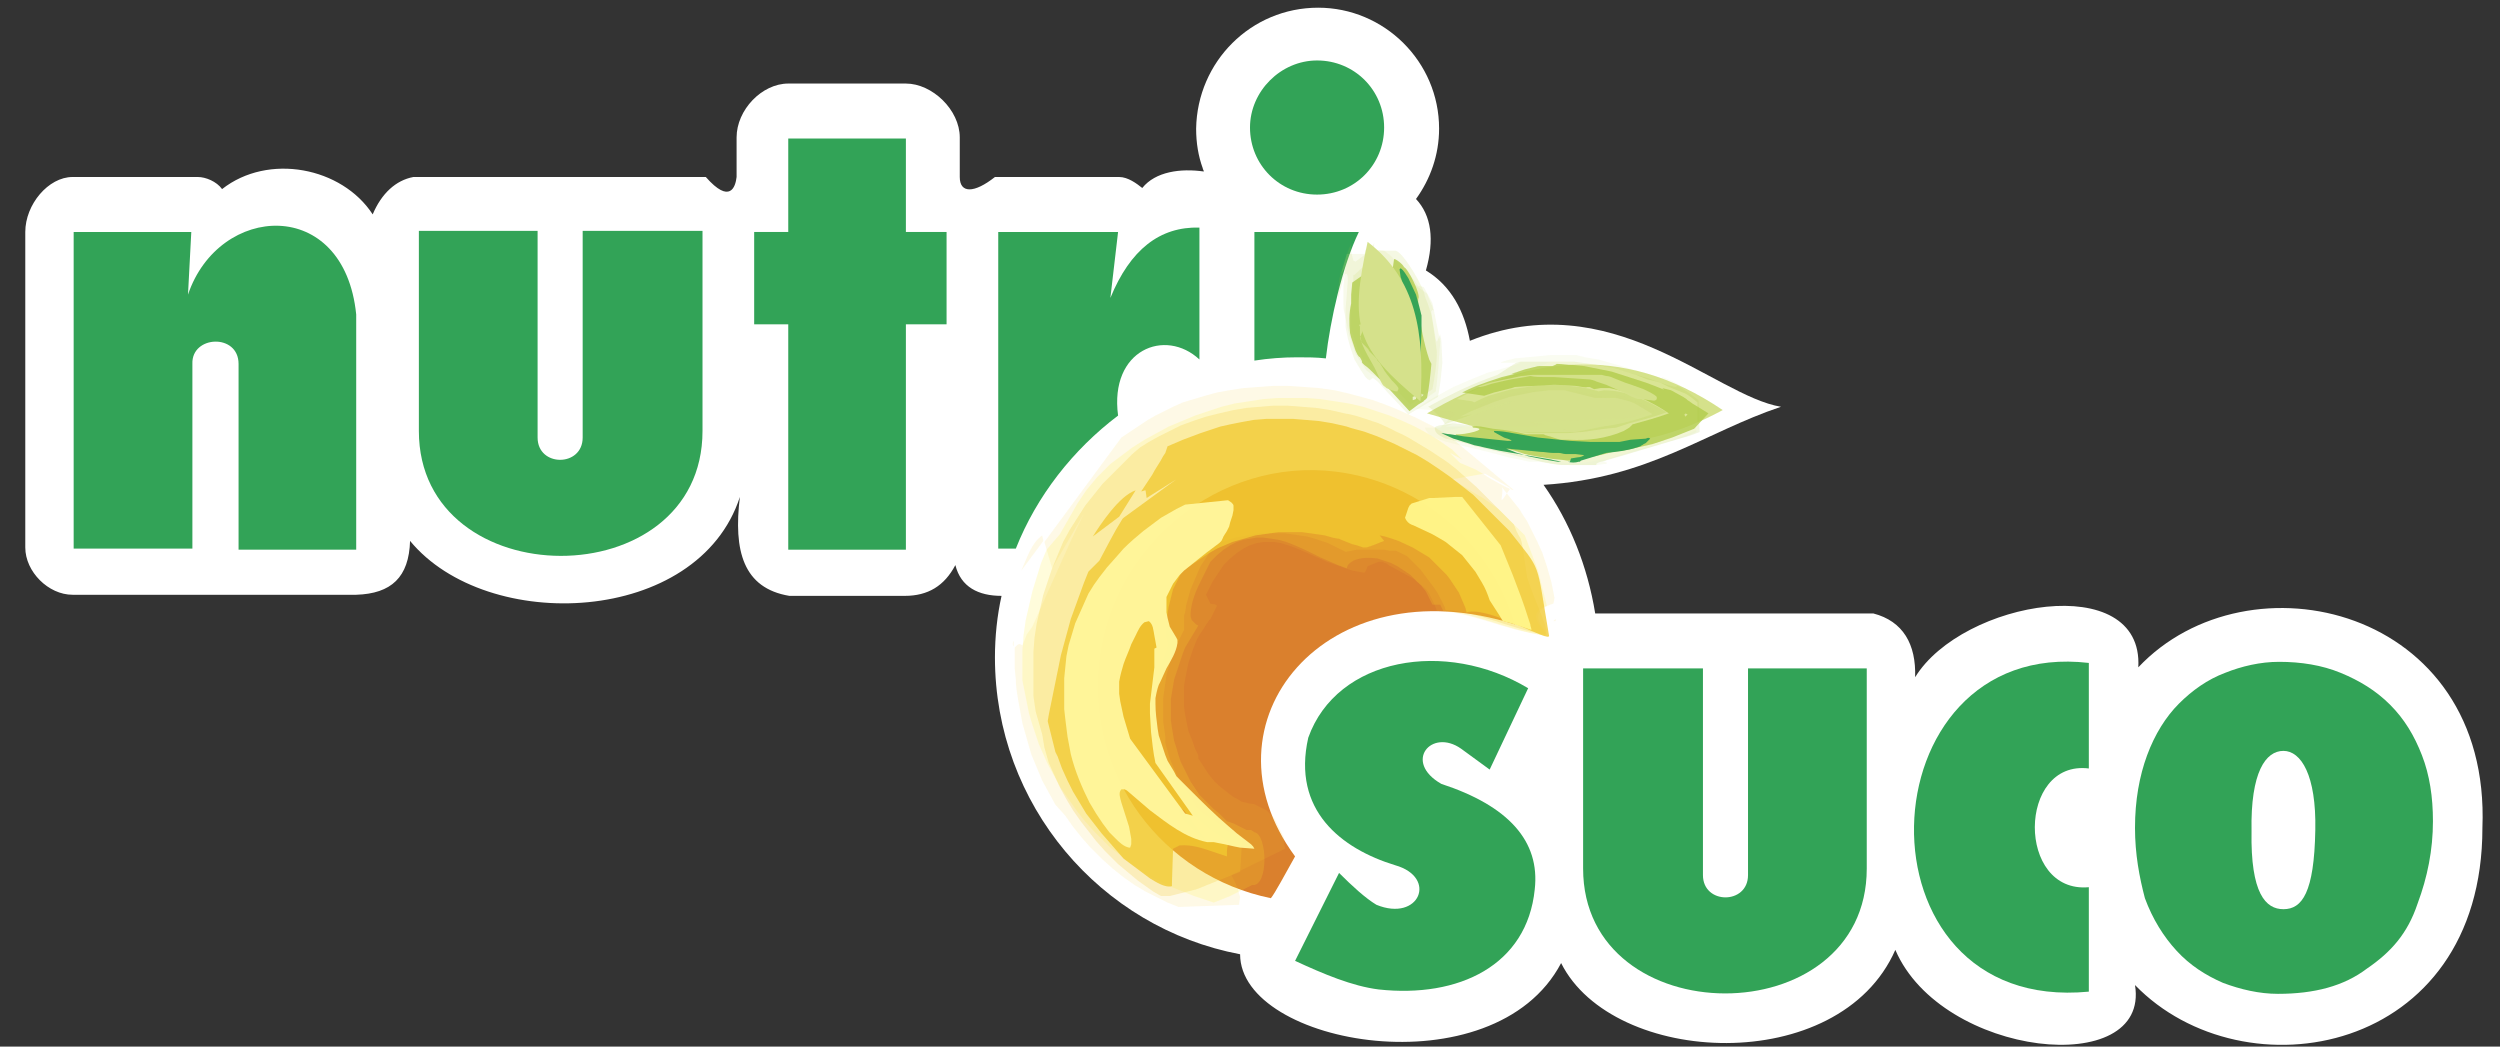 <?xml version="1.0" encoding="utf-8"?>
<!-- Generator: Adobe Illustrator 23.0.1, SVG Export Plug-In . SVG Version: 6.00 Build 0)  -->
<svg version="1.1" id="Layer_1" xmlns="http://www.w3.org/2000/svg" xmlns:xlink="http://www.w3.org/1999/xlink" x="0px" y="0px"
	 viewBox="0 0 227.4 95.2" style="enable-background:new 0 0 227.4 95.2;" xml:space="preserve">
<rect x="0" y="0" width="227.4" height="95.2" fill="#333333" stroke="none"/>
<style type="text/css">
	.st0{display:none;}
	.st1{display:inline;fill:#FFFFFF;}
	.st2{fill-rule:evenodd;clip-rule:evenodd;fill:#FFFFFF;}
	.st3{fill-rule:evenodd;clip-rule:evenodd;fill:#32A357;}
	.st4{fill-rule:evenodd;clip-rule:evenodd;fill:#DA802D;}
	.st5{fill-rule:evenodd;clip-rule:evenodd;fill:#D5E18B;}
	.st6{opacity:0.12;fill-rule:evenodd;clip-rule:evenodd;fill:#F1C930;}
	.st7{opacity:0.17;fill-rule:evenodd;clip-rule:evenodd;fill:#FFF02D;}
	.st8{opacity:0.24;fill-rule:evenodd;clip-rule:evenodd;fill:#F1C930;}
	.st9{opacity:0.77;fill-rule:evenodd;clip-rule:evenodd;fill:#F1C930;}
	.st10{opacity:0.97;fill-rule:evenodd;clip-rule:evenodd;fill:#FFF69C;}
	.st11{opacity:0.97;fill-rule:evenodd;clip-rule:evenodd;fill:#FFF589;}
	.st12{opacity:0.12;fill-rule:evenodd;clip-rule:evenodd;fill:#D5E18B;}
	.st13{opacity:0.17;fill-rule:evenodd;clip-rule:evenodd;fill:#B0CC49;}
	.st14{opacity:0.24;fill-rule:evenodd;clip-rule:evenodd;fill:#FFFAD5;}
	.st15{opacity:0.77;fill-rule:evenodd;clip-rule:evenodd;fill:#B0CC49;}
	.st16{opacity:0.97;fill-rule:evenodd;clip-rule:evenodd;fill:#32A357;}
	.st17{opacity:0.97;fill-rule:evenodd;clip-rule:evenodd;fill:#D5E18B;}
	.st18{opacity:0.12;fill-rule:evenodd;clip-rule:evenodd;fill:#B0CC49;}
	.st19{opacity:0.17;fill-rule:evenodd;clip-rule:evenodd;fill:#D5E18B;}
	.st20{opacity:0.24;fill-rule:evenodd;clip-rule:evenodd;fill:#D5E18B;}
</style>
<g class="st0">
	<path class="st1" d="M70.6,32.8l1.6,3.1c-1.3,1-3,1.7-4.6,1.7c-3.6,0-6.1-2.6-6.1-6.3V17.5h-3.5v-3.8h3.5V7.3h4.4v6.4h5.5v3.8h-5.5
		v13.4c0,1.6,1.1,2.8,2.4,2.8C69.2,33.7,70.1,33.3,70.6,32.8z M79.6,18.2v-4.5h-4.5V37h4.5V23.8c0.4-4.1,3.8-6.7,8.6-6.7v-3.9
		C84.3,13.2,81.1,15.1,79.6,18.2z M110.3,22.9V37h-4.4v-3.2c-1.7,2.4-4.9,3.7-7.7,3.7c-4.9,0-8.6-2.9-8.6-7.4c0-4.6,4.2-7.7,9.3-7.7
		c2.3,0,4.8,0.5,7,1.3v-0.7c0-2.9-1.3-6-6-6c-2.3,0-4.5,0.9-6.6,1.9l-1.6-3.3c3.3-1.7,6.3-2.3,8.8-2.3
		C106.8,13.2,110.3,17.2,110.3,22.9z M105.9,26.6c-1.9-0.6-4.1-0.9-6.3-0.9c-3.1,0-5.7,1.8-5.7,4.3s2.3,4.1,5.2,4.1
		c2.9,0,6.1-1.4,6.9-4.3C105.9,29.7,105.9,26.6,105.9,26.6z M126.8,13.2c-3.2,0-6,1.6-7.4,3.9v-3.4h-4.5V37h4.5V21.9
		c0.4-2.7,3.1-4.9,6.4-4.9c3.1,0,5.4,2.4,5.4,5.9v14h4.4V22.2C135.5,16.9,131.9,13.2,126.8,13.2z M149.4,23.3
		c-3.9-1.2-5.4-1.8-5.4-3.6c0-1.8,1.8-2.7,4.1-2.7c2,0,4.4,0.8,6.6,2.2l2-3.3c-2.5-1.7-5.6-2.7-8.6-2.7c-4.9,0-8.5,2.8-8.5,7.1
		c0,3.8,2.7,5.3,8,6.8c2.9,0.8,5.3,1.5,5.3,3.6c0,1.8-1.8,3-4.4,3c-2.7,0-5.4-1-7.9-2.8l-2.1,3.2c2.8,2.3,6.5,3.5,9.9,3.5
		c5.1,0,8.8-2.8,8.8-7.2C157.3,25.7,153.2,24.4,149.4,23.3z M171.7,33.7c-4.3,0-7.8-3.8-7.8-8.3c0-4.5,3.5-8.3,7.7-8.3
		c2.2,0,4.2,0.9,5.6,2.5l3-2.8c-2.2-2.2-5.2-3.6-8.6-3.6c-6.7,0-12.3,5.5-12.3,12.1s5.6,12.2,12.2,12.2c3.5,0,6.5-1.4,8.7-3.7
		l-3-2.7C176,32.7,173.9,33.7,171.7,33.7z M204.7,26.9h-18.3c0.6,3.9,3.4,6.7,7.4,6.7c2.4,0,5.3-1.1,6.7-2.5l2.8,2.9
		c-2.1,2.2-6.1,3.6-9.4,3.6c-6.5,0-12-5.1-12-12.2c0-7,5.2-12.1,11.6-12.1C200.6,13.2,204.7,18.6,204.7,26.9z M200.4,23.4
		c-0.5-3.6-2.7-6.2-6.7-6.2c-3.6,0-6.5,2.4-7.2,6.2H200.4z M219.9,13.2c-3.1,0-6,1.6-7.4,3.9v-3.4h-4.5V37h4.5V21.9
		c0.4-2.7,3.1-4.9,6.4-4.9c3.1,0,5.4,2.4,5.4,5.9v14h4.4V22.2C228.7,16.9,225.1,13.2,219.9,13.2z M255.6,5.5V37h-4.4v-4
		c-1.8,2.9-4.7,4.6-8.3,4.6c-6.1,0-10.7-5-10.7-12.2c0-7.1,4.6-12.1,10.7-12.1c3.6,0,6.5,1.7,8.3,4.5V5.5H255.6z M251.2,25.3
		c0-4.9-3-8.3-7.2-8.3c-4.3,0-7.3,3.4-7.3,8.3c0,4.9,3,8.3,7.3,8.3C248.1,33.7,251.2,30.2,251.2,25.3z"/>
	<path class="st1" d="M22.5,0L0,12.3v24.8l22.5,12l22.5-12V12.4C45,12.4,22.5,0,22.5,0z M20.5,43.4L6.8,36.1l8.6-5.7
		c2.2-1.5-0.1-4.8-2.5-3.2L4.1,33V16.8l16.4,8.9V43.4z M6.4,13.4l14-7.7v9.1c0,2.7,4.1,2.7,4.1,0v-9l14.1,7.8l-16.2,8.6L6.4,13.4z
		 M24.5,25.8L40.9,17v16l-8.7-5.8c-2.4-1.6-4.8,1.7-2.5,3.2l8.5,5.7l-13.6,7.3C24.5,43.4,24.5,25.8,24.5,25.8z"/>
</g>
<g>
	<path class="st2" d="M119.9,0.7c6,0,11,4.9,11,11c0,2.4-0.8,4.6-2.1,6.4c1.4,1.5,1.7,3.7,0.9,6.5c2.3,1.4,3.5,3.7,4,6.4
		c12.9-5.2,22.2,5,28.3,6c-6.9,2.3-12,6.5-21.6,7.1c2.4,3.4,4,7.4,4.7,11.7c9.7,0,15.4,0,25.3,0c2.7,0.7,3.9,2.8,3.8,5.8
		c4.3-7,20.8-9.8,20.3-0.9c10-10.6,32.1-5.5,31.3,14.6c0,20.7-21.7,24.5-31.6,14.3c1.4,8.6-17.6,6.6-21.8-3.2
		C167.3,98,146.7,97,142,87.6c-6.1,11.6-29.2,7.5-29.2-0.8c-12.7-2.4-22.3-13.6-22.3-27c0-1.9,0.2-3.8,0.6-5.6
		c-2.1,0-3.7-0.8-4.2-2.8c-1,1.9-2.5,2.8-4.6,2.8H71.8c-4.2-0.7-5.1-4.1-4.5-9c-3.8,11.7-23,12.5-30,4c-0.1,3.3-1.7,4.8-4.9,4.9
		c-9.7,0-16,0-25.8,0c-2.2,0-4.3-2.1-4.3-4.3V21.1c0-2.5,2.1-5,4.3-5H18c0.7,0,1.7,0.4,2.2,1.1c4.2-3.3,10.9-2,13.7,2.3
		c0.8-1.9,2.1-3.1,3.7-3.4c9.9,0,16.7,0,26.6,0c2.2,2.5,2.7,0.9,2.8,0v-3.6c0-2.5,2.3-4.9,4.7-4.9h10.7c2.4,0,4.9,2.4,4.9,4.9v3.6
		c0,1.5,1.3,1.5,3.2,0h11.3c0.8,0,1.6,0.6,2.1,1c1.2-1.5,3.5-1.8,5.6-1.5c0-0.1-0.1-0.2-0.1-0.3c-0.4-1.1-0.6-2.3-0.6-3.6
		C108.9,5.6,113.8,0.7,119.9,0.7z"/>
	<path class="st3" d="M144,60.8V79c0,15.1,25.8,15.2,25.8,0V60.8H159v18.8c0,2.7-4.1,2.7-4.1,0V60.8H144z"/>
	<path class="st3" d="M194.2,75.3c0-2.5,0.4-4.7,1.1-6.6c0.7-1.9,1.7-3.5,2.9-4.7c1.2-1.2,2.6-2.2,4.2-2.8c1.5-0.6,3.2-1,4.9-1
		c2,0,3.9,0.3,5.6,1c1.7,0.7,3.2,1.6,4.5,2.9c1.3,1.3,2.2,2.8,2.9,4.6c0.7,1.8,1,3.8,1,6c0,2.6-0.5,5.1-1.4,7.5
		c-0.9,2.7-2.4,4.4-4.6,5.9c-2.1,1.6-4.8,2.3-8.1,2.3c-1.7,0-3.4-0.4-5-1c-1.6-0.7-3-1.6-4.2-2.9c-1.2-1.3-2.2-2.9-2.9-4.8
		C194.6,79.8,194.2,77.7,194.2,75.3z"/>
	<path class="st3" d="M190,90.2v-9.5c-6.6,0.6-6.5-11.6,0-10.8v-9.6C169.4,57.9,168.2,92.3,190,90.2z"/>
	<path class="st3" d="M6.7,21.1h10.7l-0.3,5.7c2.8-8.3,14.2-9,15.3,1.8v21.4H21.7V33.1c0-2.8-4.3-2.6-4.2,0v16.8H6.7V21.1z"/>
	<path class="st3" d="M38.1,21v18.2c0,15.1,25.8,15.2,25.8,0V21H53v18.8c0,2.7-4.1,2.7-4.1,0V21H38.1z"/>
	<path class="st3" d="M114.1,21.1h9.5c-1.5,3.1-2.6,8-3,11.5c-0.9-0.1-1.7-0.1-2.6-0.1c-1.3,0-2.6,0.1-3.9,0.3L114.1,21.1z"/>
	<path class="st3" d="M117.8,87.4l4-8c1.2,1.2,2.4,2.3,3.4,2.9c3.9,1.6,5.6-2.5,1.7-3.6c-4.9-1.5-9.4-5-7.9-11.6
		c2.6-7.3,12.5-9,20-4.5l-3.5,7.4l-2.6-1.9c-2.7-1.9-5.3,1.2-1.8,3.2c6.1,2,9,5.2,8.5,9.6c-0.7,6.9-6.9,9.9-14.2,9.1
		C123,89.7,120.4,88.6,117.8,87.4z"/>
	<path class="st4" d="M115.6,81.7c-9.8-2-16.8-11.1-15.6-21.6c1.2-10.5,10.9-18.5,21.5-17.2c7.9,1,14.1,6.6,16.3,13.9
		c-17.2-5.5-29,8.9-20,21.1C116.9,79.5,116,81.2,115.6,81.7z"/>
	<path class="st5" d="M129.8,37.6c8.7-5.1,17.6-6.6,26.9-0.3C148.4,41.8,141.2,41,129.8,37.6z"/>
	<g>
		<path class="st6" d="M141.5,56.5l0-0.2c-0.1,0.1-0.2,0.2-0.2,0.2C141.4,56.5,141.4,56.5,141.5,56.5L141.5,56.5z M141.3,54.9
			c-3.2,1,0.3,3-0.8,2.9c-3.8-0.5-6.8-2.2-9.8-2.2l-0.1-0.3l-0.2-0.5l-0.2-0.4l-0.2-0.4l-0.2-0.3l-0.3-0.3L129,53
			c-0.2-0.1-0.3-0.3-0.5-0.4l-2.2-1.2l-0.1-0.1l-0.2-0.1c-0.1,0-0.1,0-0.2-0.1l-0.1,0l-0.1,0l-0.1,0l-0.1,0l-1,0.4
			c-0.1,0.2-0.1,0.4-0.3,0.6l-1.1-0.2l-2.3-0.8c-1.4-0.6-2.7-1.3-4.2-1.7l-0.6-0.1l-0.5,0l-0.5,0l-0.6,0.1l-0.6,0.2l-0.6,0.3
			l-0.6,0.4l-0.6,0.5l-0.6,0.6l-0.2,0.3l-0.2,0.3l-0.2,0.3l-0.2,0.3l-0.2,0.3l-0.2,0.4l-0.2,0.4l-0.2,0.4l0.4,0.8
			c0.3,0.1,0.4,0,0.6,0.2l-0.6,1.2l-0.1,0.1c-0.3,0.4-0.5,0.8-0.8,1.2l-0.3,0.5l-0.2,0.5l-0.2,0.5l-0.2,0.6l-0.2,0.6l-0.1,0.5
			l-0.1,0.5l-0.1,0.5l-0.1,0.6l0,0.6l0,0.6l0,0.7l0.1,0.7l0.1,0.5l0.1,0.5l0.1,0.5l0.2,0.5l0.2,0.5l0.2,0.6l0.3,0.6L109,69l0.2,0.3
			c0.3,0.4,0.5,0.8,0.8,1.2l0.5,0.6c0.2,0.2,0.5,0.5,0.8,0.7l0.5,0.4l0.4,0.3l0.4,0.2l0.3,0.2l0.8,0.2c0.2,0,0.3,0,0.5,0.1l1,0.5
			l0.7,0.7c0.3,0.6,0.6,1.2,0.9,1.8c0,0.4,0,0.7,0.1,1l-4.9,2.4c0.4,0.7,0.6,1.2,0.8,2l-0.1,0.7l-5.5,0.2l-1-0.4l-1-0.5l-1-0.5
			l-1-0.6l-1-0.7l-1-0.8l-1-0.9l-1-1l-0.8-0.9l-0.8-1l-0.7-1L96,73.2l-0.6-1.1L94.8,71l-0.5-1.2l-0.5-1.2L93,65.8l-0.4-2.2
			c-0.1-0.6-0.2-1.2-0.2-1.8l-0.1-1l0-1.9l0.2-0.2c0.2-0.2,0.3-0.1,0.5,0l0.4-1l0.5-0.7l3.5-7.8c0.4-0.8,0.8-1.7,1.2-2.5l-2.9,5
			l-0.7-2.4l7-9.5l2.4-1.6l0.7-0.4l0.8-0.4l0.8-0.4l0.9-0.4l1-0.3l1-0.3l1.1-0.3l1.1-0.2l1.3-0.2l1.3-0.1l1.4-0.1l1.4,0l1.4,0.1
			l1.4,0.1l1.4,0.2l1.3,0.3l1.1,0.3l1.1,0.3l1.1,0.4l1,0.4l0.9,0.4l0.9,0.4l0.8,0.4l0.8,0.4l1.7,1.1l5.5,4.6
			c0.6,0.5-3.4-1.6-2.5-1.4l2.3,1.3l-0.7,1c-0.3,0.4,0.1-0.7-0.1-1.1l1.6,2l0.3,0.5l0.4,0.6l0.4,0.8l0.5,1l0.5,1.1l0.4,1.2l0.4,1.4
			l0.3,1.5L141.3,54.9L141.3,54.9z M94.9,49.2l-0.1-0.5c-1,0.7-1.4,2.1-1.9,3.2L94.9,49.2L94.9,49.2z M92.2,58.8l0-0.5
			C92.1,58.4,92.1,58.7,92.2,58.8L92.2,58.8z"/>
		<path class="st7" d="M110.4,82.1l0.5-0.2l0.5-0.2l0.5-0.2l0.4-0.2l0.4-0.2l0.4-0.2l0.4-0.2l0.4-0.2c1.5,0.2,1.4-4.6,0.2-4.8
			l-0.3-0.2l-0.2,0l-0.2,0l-0.2-0.1l-0.2-0.1l-0.2-0.1l-0.2-0.1l-0.2-0.1l-0.2-0.1l-0.3-0.1l-0.3-0.1l-0.2-0.2l-0.2-0.2l-0.2-0.2
			c-0.2-0.2-0.5-0.4-0.7-0.6l-0.3-0.3l-0.3-0.3l-0.3-0.3l-0.3-0.3l-0.2-0.3l-0.2-0.3l-0.2-0.3l-0.2-0.3l-0.3-0.6l-0.3-0.6l-0.3-0.6
			l-0.2-0.6L107,68l-0.2-0.6l-0.1-0.6l-0.1-0.6l-0.1-0.7l0-0.7l0-0.6l0-0.6l0.1-0.6l0.1-0.6l0.1-0.6l0.2-0.6l0.2-0.6l0.2-0.6
			l0.2-0.6l0.2-0.5l0.3-0.5l0.3-0.5l0.3-0.5l0.3-0.5l-0.2-0.1l-0.1-0.1c0,0-0.1-0.1-0.1-0.1l-0.2-0.2l-0.1-0.3l0-0.4
			c0.1-1.1,0.5-2,1-3l0.1-0.2l0.1-0.2l0.1-0.2l0.1-0.2l0.1-0.2l0.1-0.2l0.1-0.2l0.1-0.2l0.6-0.6l0.6-0.5l0.6-0.4l0.6-0.3l0.6-0.2
			l0.6-0.1l0.6-0.1l0.6,0l0.7,0.1l0.7,0.1l0.7,0.2c1.1,0.4,2.1,0.9,3.1,1.4l1.6,0.7l0.3,0.1c0.2,0.1,0.3,0.1,0.5,0.2l0.1-0.3
			l0.2-0.2l0.3-0.2c0.7-0.3,1.4-0.3,2.2-0.2l0.6,0.2l0.6,0.2l0.6,0.3l0.6,0.4l0.6,0.4l0.5,0.5l0.5,0.5l0.4,0.5l0.1,0.2l0.1,0.2
			l0.1,0.2l0.1,0.2l0.1,0.2l0.1,0.2L131,55l0.1,0.2l0.2,0.4c2.8,0.1,5.7,1.7,9.2,2.2c0.9,0.1-2.3-1.8,0.2-2.7l-0.2-0.8l-0.2-0.8
			l-0.2-0.8l-0.2-0.8l-0.3-0.8l-0.3-0.8l-0.3-0.8l-0.3-0.8l-0.3-0.3l-0.3-0.3l-0.3-0.3l-0.3-0.3l-0.3-0.3l-0.3-0.3l-0.3-0.3
			l-0.3-0.3l-0.7-0.5l-0.7-0.5l-0.7-0.4l-2.1-1.3l2.8-0.5l-0.7-0.4l-0.7-0.3l-0.7-0.3l-0.3-0.3l-0.3-0.3l-0.3-0.3l1.1,0.6l-0.3-0.3
			l-0.3-0.3l-0.3-0.3l-0.3-0.2l-1-0.7l-1-0.6l-1.1-0.6l-1.1-0.5l-1.2-0.5l-1.2-0.4l-1.2-0.4l-1.3-0.3l-1.3-0.2l-1.3-0.2l-1.3-0.1
			l-1.3,0l-1.3,0l-1.3,0.1l-1.3,0.2l-1.3,0.2l-1.2,0.3l-1.2,0.4l-1.2,0.4l-1.2,0.5l-1.2,0.5l-1.1,0.6l-1.1,0.6l-1.1,0.7l-0.4,0.3
			l-0.4,0.3l-0.4,0.3l-0.4,0.3l-0.4,0.3l-0.4,0.4l-0.4,0.4l-0.4,0.4l-0.5,0.6l-0.5,0.6l-0.4,0.6l-0.4,0.6l-0.4,0.7l-0.4,0.7
			l-0.4,0.7l-0.4,0.7L95.2,50l-0.5,1.2l-0.4,1.3l-0.4,1.3l-0.3,1.3l-0.3,1.3l-0.2,1.4L93,59.2l0,2.7l0.2,1l0.2,1l0.2,1l0.3,1
			l0.3,0.9l0.3,0.9l0.4,0.9l0.4,0.9l0.6,1.1l0.6,1.1l0.7,1l0.7,1l0.7,0.9l0.8,0.9l0.8,0.8l0.8,0.8l0.9,0.7l0.9,0.7l0.9,0.6l0.9,0.6
			l1,0.5l1,0.5l1,0.4l1,0.4L110.4,82.1z"/>
		<path class="st8" d="M138.9,52.5c-0.7-5-0.4-2.6-1.2-4.8l-3.4-3.4l-0.9-0.8l-0.9-0.8c-0.5-0.4-1-0.8-1.5-1.1l-0.9-0.6l-1-0.6
			l-1-0.6c-0.5-0.3-1.1-0.5-1.6-0.8l-1.1-0.5l-1.2-0.4c-0.6-0.2-1.2-0.4-1.9-0.5l-1.3-0.3l-1.3-0.2l-1.3-0.1l-1.3-0.1l-1.3,0
			l-1.2,0.1l-1.2,0.1l-1.2,0.2l-1.3,0.3l-1.2,0.3l-1.2,0.4l-1.1,0.4l-1,0.5l-1,0.5l-0.9,0.5l-0.8,0.5l-0.7,0.6l-0.9,0.9l-0.9,0.9
			l-0.9,0.9l-0.8,1l-0.8,1l-0.7,1.1l-0.7,1.1l-0.6,1.1l-0.5,1.2l-0.5,1.2l-0.4,1.2l-0.4,1.2l-0.3,1.3l-0.3,1.3L94.1,58l-0.1,1.3
			l0,0.5l0,0.5l0,0.5l0,0.5l0,0.5l0,0.5l0,0.5l0,0.5l0.1,0.7l0.1,0.7l0.2,0.7l0.2,0.7l0.2,0.7L95,68l0.2,0.7l0.2,0.7l0.5,1.1
			l0.5,1.1l0.6,1.1l0.6,1l0.7,1l0.7,0.9l0.7,0.9l0.8,0.9l0.6,0.6l0.6,0.6l0.6,0.5l0.6,0.5l0.6,0.5l0.7,0.5l0.7,0.5l0.7,0.4l0.4,0
			l0.4,0l0.4-0.1l0.4-0.1l0.4-0.1l0.4-0.1l0.4-0.1l0.4-0.1l0.5-0.2l0.5-0.2l0.5-0.2l0.5-0.2l0.5-0.2l0.5-0.2l0.5-0.2l0.5-0.2
			l0.2-3.1l-1.3-0.6l-0.3-0.2l-0.3-0.2L111,75l-0.3-0.2l-0.3-0.2l-0.3-0.2l-0.3-0.2l-0.3-0.2l-0.3-0.3l-0.3-0.3l-0.2-0.3l-0.2-0.3
			l-0.2-0.3l-0.2-0.3l-0.2-0.3l-0.2-0.3l-0.4-0.6l-0.3-0.6l-0.3-0.7l-0.3-0.7l-0.2-0.7l-0.2-0.7L106,67l-0.1-0.7l-0.1-0.7l0-0.7
			l0-0.7l0-0.7l0.1-0.7l0.1-0.7l0.1-0.7l0.2-0.7l0.1-0.5l0.1-0.5l0.2-0.4l0.2-0.4l0.2-0.4l0.2-0.4l0.2-0.4l0.2-0.4l0-0.2l0-0.2
			l0-0.2l0-0.2l0-0.2c0-0.1,0-0.2,0-0.3l0.1-0.3l0.1-0.7l0.2-0.7l0.2-0.7l0.3-0.7l0.3-0.7l0.3-0.7l0.4-0.6l0.4-0.6l0.6-0.8l0.6-0.2
			l0.6-0.2l0.6-0.2l0.6-0.1l0.6-0.1l0.6-0.1l0.6-0.1l0.6,0l0.7,0l0.7,0l0.7,0.1l0.7,0.1l0.7,0.1l0.7,0.2l0.6,0.2l0.6,0.2l0.2,0.1
			l0.2,0.1l0.2,0.1l0.2,0.1l0.2,0.1l0.2,0.1l0.2,0.1l0.2,0.1l0.5-0.1l0.5-0.1l0.5,0l0.5,0l0.5,0l0.5,0l0.5,0l0.5,0.1l0.2,0l0.2,0
			l0.2,0l0.2,0.1l0.2,0.1l0.2,0.1l0.2,0.1l0.2,0.1l0.3,0.3l0.3,0.3l0.3,0.3l0.3,0.3l0.3,0.4l0.3,0.4l0.3,0.4l0.3,0.4l0.4,0.6
			l0.3,0.6l0.3,0.6l0.1,0.3c2.8,0.1,5.6,1.6,8.9,2.2C141.3,57.9,139.6,54.8,138.9,52.5z"/>
		<path class="st9" d="M102.2,78.1l2.4,1.8c0.5,0.3,1.4,0.9,2,0.7l0-0.3l0.1-3.1l0.6-0.3c1.2-0.1,2.2,0.3,3.4,0.7l0.9,0.3l0-0.2
			l0-0.2c0-0.4,0.1-0.7,0.2-1l-0.4-0.2l-0.6-0.4l-0.6-0.4l-0.6-0.5l-0.6-0.5l-0.5-0.6l-0.1-0.1l-1.8-2.7l-0.2-0.3l-0.3-0.7l-0.3-0.7
			l-0.2-0.7l-0.2-0.7l-0.2-0.7l-0.1-0.7l-0.1-0.7l0-0.7l0-0.7l0-0.7l0.1-0.7l0.1-0.7l0.1-0.7l0.2-0.7l0.1-0.3l0.1-0.3l0.1-0.3
			l0.1-0.3l0.1-0.3l0.1-0.3l0.1-0.3l0.1-0.3l-0.1-0.3l-0.1-0.4l0-0.4l0-0.4c0-0.6,0.1-1.3,0.2-1.9l0.1-0.4l0.1-0.4l0.1-0.4l0.1-0.4
			L107,53l0.2-0.4l0.2-0.4l0.2-0.3l0.3-0.2l0.3-0.2l0.3-0.2l0.3-0.2l0.3-0.2l0.3-0.2l0.3-0.2l0.3-0.2l0.7-0.4l0.7-0.3l0.7-0.3
			l0.7-0.2l0.7-0.2l0.7-0.2l0.7-0.1l0.7-0.1l0.7-0.1l0.7,0l0.7,0l0.7,0l0.7,0.1l0.7,0.1l0.7,0.1l0.7,0.2l0.5,0.1l0.1,0l0.2,0.1
			l0.5,0.2l0.5,0.2l0.4,0.1l0.3,0.1l0.3,0.1l0.2,0l0.1,0l0.3-0.1c0.1,0,0.2-0.1,0.3-0.1l0.5-0.2c0.2-0.1,0.3-0.1,0.5-0.2l-0.4-0.5
			c0.6,0.1,1.1,0.3,1.7,0.5l1.3,0.6l0.5,0.3l0.5,0.3l0.5,0.3l0.4,0.4l0.4,0.4l0.4,0.4l0.4,0.4l0.3,0.4l0.4,0.6l0.4,0.6l0.3,0.7
			l0.3,0.7l0.1,0.4c2.1-0.6,7.7,2.9,7.5,2.1c-1.2-7-0.6-5.7-3.6-9.5l-3.3-3.3l-0.9-0.7l-0.9-0.7c-0.5-0.4-1-0.7-1.4-1l-0.9-0.6
			l-1-0.6l-1-0.5l-1-0.5c-0.5-0.2-1.1-0.5-1.6-0.7l-1.1-0.4c-0.6-0.2-1.2-0.3-1.7-0.5l-1.3-0.3l-1.2-0.2l-1.2-0.1l-1.2-0.1l-1.2,0
			l-1.2,0l-1.2,0.1l-1.1,0.2l-1,0.2l-0.9,0.2l-0.9,0.3l-0.9,0.3l-0.8,0.3l-0.8,0.3l-0.7,0.3l-0.7,0.3l-0.1,0.3l-0.1,0.3l-0.2,0.3
			c-0.3,0.6-0.7,1.1-1,1.7l-1,1.5c0.1,0,0.3-0.1,0.4-0.1l0.1,0.7l2.7-1.7l-4.8,3.5l-0.1,0.1l-0.6,1l-0.6,1.1
			c-0.3,0.6-0.6,1.1-0.9,1.7L99,52L98.6,53l-0.4,1.1l-0.4,1.1l-0.4,1.1l-0.3,1.1l-0.3,1.1l-0.3,1.1L95.4,65l-0.1,0.6l0.1,0.4
			l0.1,0.4l0.1,0.4l0.1,0.4l0.1,0.4l0.1,0.4l0.1,0.4l0.2,0.4l0.4,1.1l0.5,1.1l0.5,1l0.6,1l0.6,1l0.7,0.9l0.7,0.9l0.7,0.8L102.2,78.1
			L102.2,78.1z M103.3,44.6l-1,1.6l-0.5,0.8l-2.4,1.8C100.1,47.7,101.8,45.1,103.3,44.6L103.3,44.6z M107.7,73.7l2,2.8
			c-0.5-0.4-2.7-2.2-2.4-3L107.7,73.7z"/>
		<path class="st10" d="M112.2,46.4l-0.1,0.5l-0.1,0.3l-0.1,0.3l-0.1,0.4l-0.2,0.4c-0.1,0.2-0.3,0.4-0.4,0.7l-0.1,0.2l-0.2,0.2
			c-0.4,0.3-0.8,0.6-1.2,0.9l-2,1.6l-0.4,0.4l-0.3,0.4l-0.3,0.4l-0.1,0.2l-0.1,0.2l-0.1,0.2l-0.1,0.2l-0.1,0.2l-0.1,0.2l0,0.2l0,0.2
			l0,0.5l0,0.5l0.1,0.5l0.1,0.4l0.1,0.4c0.1,0.2,0.2,0.3,0.3,0.5L107,58l0.1,0.2l0,0.3c-0.1,0.8-0.6,1.6-1,2.3l-0.5,1.1l-0.1,0.2
			l-0.1,0.2l-0.1,0.3l-0.1,0.4l-0.1,0.5l0,0.5c0,0.8,0.1,1.5,0.2,2.3l0.1,0.6l0.2,0.6l0.2,0.6l0.2,0.6l0.2,0.5l0.3,0.5l0.3,0.5
			l0.2,0.4l0.1,0.1l0.1,0.1l0.1,0.1l0.1,0.1l0.1,0.1c0,0,0.1,0.1,0.1,0.1l0.1,0.1l0.4,0.4c1.2,1.2,2.4,2.4,3.7,3.5l0.7,0.6l1.3,1
			c0.2,0.2,0.2,0.2,0.3,0.4l-1.3-0.1c-0.6-0.1-1.3-0.3-1.9-0.4l-0.5-0.1l-0.1,0c0,0-0.1,0-0.1,0l-0.4,0c-2-0.4-3.6-1.7-5.2-2.9
			l-2.1-1.8l-0.2-0.1l-0.3,0c-0.3,0.3-0.1,0.8,0,1.2l0.7,2.2l0.2,1.1c0,0.1,0,0.2,0,0.3l0,0.2l-0.1,0.3l-0.1,0
			c-0.5-0.1-0.9-0.5-1.2-0.8l-0.6-0.6l-0.6-0.8l-0.6-0.9l-0.6-1c-0.7-1.4-1.3-2.8-1.7-4.4L97.1,67L97,66.2l-0.1-0.8l-0.1-0.9l0-0.9
			l0-0.9l0-1l0.1-1l0.1-1l0.2-1l0.3-1l0.3-1l0.4-0.9l0.4-0.9L99,54l0.5-0.8l0.5-0.7l0.7-0.9l0.8-0.9l0.7-0.8
			c0.6-0.6,1.2-1.1,1.8-1.6l0.8-0.6l0.8-0.6c0.5-0.3,0.9-0.5,1.4-0.8l0.8-0.4l3.9-0.4l0.3,0.2c0.1,0.1,0.2,0.2,0.2,0.3L112.2,46.4
			L112.2,46.4z M105.2,58.9l-0.2-1.1c-0.1-0.5-0.1-1-0.5-1.3l-0.4,0.1c-0.4,0.3-0.6,0.8-0.8,1.2l-0.2,0.4l-0.2,0.4
			c-0.2,0.6-0.5,1.2-0.7,1.8l-0.2,0.7l-0.1,0.4l-0.1,0.5l0,0.5l0,0.6l0.1,0.7c0.1,0.5,0.2,0.9,0.3,1.4l0.6,2l5,6.8l0.7,0.2l-3.4-4.8
			c-0.2-0.9-0.3-1.9-0.4-2.8l-0.1-1.7l0-0.4l0-0.5l0.4-3.3l0-1.7L105.2,58.9z"/>
		<path class="st11" d="M139.3,57.3c0-0.2-0.1-0.3-0.1-0.5l-0.2-0.6c-0.4-1.3-0.9-2.6-1.4-3.9l-1.1-2.7l-3.5-4.4l-0.6,0l-2.1,0.1
			l-0.3,0l-1.6,0.5l-0.2,0.2l-0.1,0.2l-0.3,0.9l0.1,0.2c0.2,0.3,0.4,0.4,0.7,0.5l1.7,0.8L131,49l0.5,0.3l0.5,0.4l0.5,0.4l0.5,0.4
			l0.4,0.5l0.4,0.5l0.4,0.5l0.3,0.5l0.3,0.5c0.3,0.5,0.5,1,0.7,1.6l0.9,1.4l0.3,0.5C137.6,56.7,138.4,57,139.3,57.3z"/>
	</g>
	<g>
		<path class="st12" d="M130.2,37.3l2.1,0.2l0,0.2l-1.3,1.2l-1.4,0c0.3,0.7,0.6,0.8,1.4,1.1l0.6,0.2c1.5,0.4,3,0.7,4.5,1.1l1.1,0.3
			l1,0.2l0.9,0.2L140,42l0.7,0.1l0.7,0.1l0.6,0.1l0.6,0l0.4,0l0.4,0l0.3,0h0.3l0.3,0l0.3,0l0.3,0l0.3,0l0.8-0.1c0.1,0,0.1,0,0.2-0.1
			l-0.3-0.1c0.1-0.1,0.2-0.1,0.3-0.2l7.2-2.1l0.9-0.4l-0.1-3.3c-0.6-0.5-1.3-0.9-2-1.3l-1-0.4c0,0.1,0,0.1-0.1,0.1l-1.2-0.4
			l-4.5-1.3l-1.2-0.2l-0.4-0.1l-0.4-0.1l-0.4,0l-0.4,0l-0.4,0l-0.4,0l-0.4,0l-0.4,0l-3.2,0.3c-0.3,0.1-1.1,0.2-1.3,0.4l0.2,0l1,0
			c0.1,0,0.5-0.1,0.6,0l-0.5,0.2c-0.8,0.2-1.6,0.5-2.5,0.7l-1.7,0.7l-1.4,0.6l-1.1,0.6c-0.8,0.4-1.6,0.9-2.3,1.4L130.2,37.3
			L130.2,37.3z M131.5,38.8l3.8-1.5l2.5-0.8c-0.5,0-1,0.2-1.5,0.3l-2.1,0.5l0-0.2c1.9-1.4,5-1.6,7.3-1.6l0.9,0
			c1.4,0.1,2.7,0.5,4.1,0.8l0.4,0c0.1-0.1,0.1-0.3,0.2-0.3l0.7,0.1c0.9,0.3,1.7,0.7,2.5,1.2l0.1,0.1c-0.7,0.2-1.4,0.4-2.1,0.6
			l-9.2,0.4c0.4,0.1,0.9,0.1,1.3,0.2l-0.7,0.2L131.5,38.8L131.5,38.8z M142.2,39.1l3.3,0.1c-0.9,0.2-1.9,0.3-2.8,0.1l-0.2-0.1
			l-0.1,0l-0.1,0L142.2,39.1C142.3,39.2,142.3,39.2,142.2,39.1L142.2,39.1z"/>
		<path class="st13" d="M132.3,38.5l-1.4,0.2l-0.3,0.1l-0.1,0.1c0,0.5,0.4,0.7,0.8,0.9l0.2,0.1L132,40l0.3,0.1
			c0.6,0.1,1.3,0.3,1.9,0.5l6,1.4l1,0.2c0.5,0.1,1,0.1,1.5,0.1l1.9,0c0.2,0,0.4,0,0.6,0l0-0.1c0.2-0.2,0.5-0.2,0.8-0.3l1.4-0.4
			l6.4-1.9l0.8-0.3l-0.1-2.9c-0.6-0.5-1.2-0.9-1.9-1.3l-0.2,0.1c-0.9-0.2-1.7-0.5-2.5-0.8l-3.2-0.9l-0.7-0.2l-0.7-0.1l-0.7-0.1
			l-0.7-0.1l-0.7-0.1l-0.7,0l-0.7,0l-0.7,0l-0.4,0l-0.4,0l-0.4,0l-0.4,0l-0.4,0l-0.4,0l-0.4,0l-0.4,0.1l-1.7,1.1l-0.8,0.3
			c-1.9,0.7-3.7,1.6-5.5,2.6c0.2,0,1.6,1.4,1.5,1.6l2.5-0.9l-1.1,0.2l1-0.5l1-0.4l1-0.4c0.5-0.2,1-0.3,1.5-0.5l1-0.2l1-0.2
			c0.5-0.1,1-0.1,1.5-0.2l1.1,0l0.4,0l0.4,0.1l0.4,0.1l0.4,0.1l0.4,0.1l0.4,0.1l0.4,0.1l0.4,0.1l0.3,0l0.4,0l0.4,0l0.4,0l0.4,0
			l0.4,0.1l0.4,0.1l0.4,0.1l0.5,0.2l0.5,0.3l0.5,0.3l0.5,0.3l0.1,0.1c-1.5,0.5-2.9,0.9-4.5,1.1l-0.5,0.1l-0.5,0.1l-0.5,0.1l-0.5,0.1
			l-0.5,0.1l-0.5,0l-0.5,0l-0.5,0l-1.3,0l-1,0l-1,0l-1.1,0C136.3,39,134.3,38.8,132.3,38.5z"/>
		<path class="st14" d="M133.9,36.5c0,0,0.2,0.1,0.2,0.1l0.6-0.3l0.7-0.3l0.7-0.2l0.7-0.2l0.7-0.2l0.7-0.1l0.7-0.1l0.6-0.1l2.1-0.1
			l2.1,0.2l0.5,0.1l0.5,0.1c0.2,0.1,0.5,0.1,0.7,0.2l0.5-0.1c2,0,3.9,0.9,5.7,2c-1.1,0.4-2.2,0.7-3.4,1l-0.6,0.2l-0.6,0.2L146,39
			l-0.7,0.1l-0.7,0.1l-0.7,0.1c-0.5,0-0.9,0.1-1.4,0.1l-1.8,0l-0.8,0l-0.8,0l-0.8-0.1l-0.8-0.1l-0.9-0.1l-0.9-0.1l-0.9-0.1l-0.9-0.2
			l-2.6,0.5l0.4,0.7l2.4,0.6l6.3,1.4l1,0.1l1,0.1l1.6,0l0.6-0.1l0.6-0.1l0.6-0.1l0.6-0.1l0.6-0.2l0.6-0.2l0.6-0.2l0.5-0.2l0.7-0.1
			l0.7-0.2l0.7-0.2c1.2-0.3,2.4-0.8,3.6-1.3l0-2.5c-0.4-0.3-0.7-0.6-1.1-0.8l-0.5-0.2l-0.5-0.2l-0.5-0.2l-0.4-0.2l-0.4-0.2l-0.4-0.1
			l-0.4-0.1l-0.4-0.1l-1-0.4l-1-0.3l-1-0.3l-1-0.2l-1-0.2l-1-0.1l-1-0.1l-1,0l-0.8,0c0,0-2.6,1.3-3.6,1.3l-0.7,0.2l-0.6,0.2
			l-0.6,0.2l-0.6,0.3l-0.6,0.3l-0.6,0.3l-0.6,0.3l-0.6,0.3L133.9,36.5z"/>
		<path class="st15" d="M135.8,39l-1.1-0.2c-0.2,0-0.6-0.1-0.8,0l0.1,0.1c1.7,0.1-0.9,0.7-1.6,0.6c0,0,0.2,0.3,0.2,0.3l5.2,1.2
			l0.3,0.1l0.3,0.1l0.3,0.1c0.2,0,0.3,0.1,0.5,0.1l0.5,0.1l1.2,0.2c0.6,0.1,1.1,0.1,1.7,0.2l0.7,0l0.3-0.1c1-0.2,2.1-0.4,3.1-0.7
			l0.9-0.1l0.9-0.2l0.9-0.2l0.9-0.2l0.9-0.3l0.9-0.3l1-0.4l1-0.4l1.3-1.4l-1.3-0.8c0,0,0,0,0,0l0,0c-0.2-0.1-0.4-0.3-0.6-0.4l0,0
			l-0.1-0.1l-0.3-0.2c-0.4-0.2-0.7-0.4-1.1-0.6l-0.8-0.2l0.2,0.2c-0.1-0.1-0.2-0.1-0.4-0.2l-0.5-0.2c-0.3-0.1-0.5-0.2-0.8-0.3
			l-3.1-1l-1-0.2c-0.5-0.1-1-0.2-1.5-0.3l-1-0.1c-0.5,0-1-0.1-1.5-0.1l0,0l0,0c-0.1,0.1-0.2,0.1-0.4,0.2l-0.2,0l-0.4,0l-0.2,0
			l-0.2,0l-0.2,0c-0.2,0-0.4,0.1-0.5,0.1l-0.4,0.1l-0.4,0.1l-0.3,0.1l-0.3,0.1c-0.2,0.1-0.4,0.1-0.6,0.2l0.4,0c0,0-0.1,0-0.1,0
			l-1.2,0.3l-1.2,0.4l-1.1,0.4c-0.5,0.2-0.9,0.4-1.3,0.6L135,36l0.9-0.3l0.8-0.2l0.8-0.2l0.3-0.1c1.2-0.1,2.3-0.1,3.5-0.2l0.2,0
			l1.8,0.1c0.2,0,0.9,0.2,1.1,0.1l0.2,0l0.2,0.1l0.2,0.1l0.6-0.1l0.8,0c2,0.4,3.8,1.2,5.4,2.3c-1.1,0.4-2.2,0.7-3.3,1l-0.3,0.3
			l-0.5,0.3c-1.6,0.7-3.3,0.9-5,0.8l-0.5,0l-0.3,0l-0.3-0.1l-0.3-0.1l-0.3-0.1c-0.1,0-0.3-0.1-0.4-0.1l-0.2-0.1l-0.5,0l-0.5,0
			l-0.6,0C137.7,39.2,136.8,39.1,135.8,39L135.8,39z M153.3,37.9l-0.1-0.2c0,0,0.1,0,0.1-0.1l0.2,0.1
			C153.4,37.8,153.3,37.9,153.3,37.9z"/>
		<path class="st16" d="M150.1,39.9L150,40l-0.1,0.1l-0.1,0.1l-0.1,0.1l-0.2,0.1c-0.1,0.1-0.2,0.1-0.3,0.2l-0.3,0.1
			c-0.9,0.3-1.9,0.4-2.8,0.5l-2.3,0.7l-0.1,0.1l-0.1,0c-0.3,0.1-0.7,0.1-1,0l-0.2,0l-0.2,0l-0.2,0c-0.3-0.1-0.6-0.1-0.9-0.2
			l-4.7-0.8l-1.4-0.3l-0.4-0.1l-0.5-0.1l-0.6-0.2c-0.4-0.1-0.9-0.3-1.3-0.4l-1.1-0.5c0.3,0,0.5,0.1,0.8,0.1l1.3,0.2l3.9,0.4l0.3,0
			l0.1,0c-0.2-0.2-0.5-0.2-0.7-0.3l-0.9-0.5l0-0.1c0.6,0,1.2,0.1,1.7,0.2l2.3,0.4l2.9,0.3l1.9,0.1l0.5,0l0.5,0l0.4,0l0.4,0l0.4,0
			l0.4,0l0.5-0.1l0.5-0.1l1.4-0.1C149.9,39.8,150,39.8,150.1,39.9L150.1,39.9L150.1,39.9z M142.9,41.7l0.6-0.1
			c0.2,0,0.5-0.1,0.6-0.2l-0.8-0.1l-0.5,0l-0.4,0c-0.2,0-0.4-0.1-0.6-0.1l-0.2,0l-0.3,0c-0.4,0-0.8-0.1-1.2-0.1l-2-0.2
			c-0.3,0-0.8-0.1-1.1-0.1l0.5,0.2l0.5,0.2l0.4,0.1l0.3,0.1l0.3,0.1c0.5,0.1,1,0.2,1.5,0.3l1.2,0.2l0.3,0l0.3,0l0.2,0l0.2,0l0.1,0
			L142.9,41.7C142.8,41.7,142.8,41.7,142.9,41.7z"/>
		<path class="st17" d="M140.6,34.3l0.8,0l3,0.2c0.3,0,0.6,0.1,0.8,0.2l0.9,0.3l1.8,0.8c0.3,0.2,0.7,0.4,1.1,0.5l0.3,0l0.8,0.1
			c0.2,0,0.3,0.1,0.5,0l0.1-0.1l0-0.1l0-0.1c-0.3-0.3-0.8-0.5-1.2-0.7l-1.1-0.4l-0.6-0.2l-0.5-0.2l-0.5-0.2
			c-0.2-0.1-0.5-0.2-0.7-0.2l-0.4-0.1l-0.3,0l-0.4,0l-0.4,0l-0.4,0c-0.2,0-0.4,0-0.6,0l-2.2,0l-0.4,0l-0.4,0l-0.4,0l-0.4,0l-0.4,0
			c-0.3,0-0.7,0.1-1,0.1l-2.4,0.5c-0.5,0.1-1.1,0.3-1.6,0.5l0.2,0l0.5-0.1l0.3-0.1l0.3-0.1c0.4-0.1,0.9-0.2,1.3-0.3l0.5-0.1l0.6-0.1
			l0.6-0.1l0.5-0.1C139.6,34.3,140.1,34.3,140.6,34.3z"/>
	</g>
	<g>
		<g>
			<path class="st18" d="M124.6,22.8l-0.1,0.1l-0.3-0.2c0,0.2-0.1,0.4-0.1,0.5l-0.8,0.6l-0.2-0.1l-0.2-0.8c0-0.2,0-0.5,0-0.7
				l-0.2,0.4l-0.6,1.8l-0.1,0.3l-0.1,0.3c0,0.2-0.1,0.3-0.1,0.5l-0.1,1.2l0,0.5c0,0.1,0,0.2,0,0.2l0-0.1c0-0.2,0.1-0.4,0.1-0.5
				l0.5-1.8l0.1-0.1l0.1,0c0.1,0.2,0.1,0.4,0.1,0.6l-0.1,1.3l-0.1,1.2l0,0.5c0,0.3,0,0.5,0,0.8l0,0.5l0.1,0.5l0.1,0.5l0.2,0.7
				l0.2,0.6l0.2,0.6l0.3,0.5l0.3,0.5L124,34l0.2,0.3l0.2,0.2c0,0,0,0,0,0l0,0c0,0,0,0,0,0l0.2,0.1c0.1-0.1,0.2-0.2,0.3-0.2l0.4,0.3
				c0.4,0.4,0.8,0.9,1.3,1.4l1.5,1.6l2.7-1.6c0.2-1,0.3-2.1,0.4-3.1l-0.1-2c0-0.2-0.1-0.4-0.1-0.6l-0.3,0.7l-0.1-0.2l-0.4-2.4l0-0.2
				l0.1-0.1c0,0,0.1,0,0.1,0.1l0-0.1c-0.1-0.2-0.1-0.4-0.2-0.5l-0.4-1l-4.9-3.5c0-0.4,0.1-0.7,0.1-1.1L124.6,22.8L124.6,22.8z
				 M124.8,24.2c0.6,0.5,0.9,1,1.3,1.7l0.2,0.4l0.2,0.4l0.1,0.4l0.1,0.3l0.1,0.3c0.1,0.3,0.1,0.6,0.2,0.9l0,0.3l0,0.3
				c0.1,0.5,0.1,1,0.2,1.6l0.1,0.4c0,0.1,0,0.1,0.1,0.1l0.1-0.1c0.1-0.1,0.1,0.1,0.2,0.2l0.2,1l0.1,0.8l0,0.4l0,0l-0.7-0.6l-0.1-0.1
				l-0.1-0.1l-0.1-0.1l-0.1-0.1l-0.5-0.8l-0.1-0.2c-0.1-0.1-0.1-0.2-0.2-0.3l-0.1-0.2l-0.1-0.2l-0.1-0.2l-0.1-0.2l-0.1-0.2l0-0.2
				l0-0.2l0-0.2l-0.2-1.6c0-0.2,0-0.7-0.1-0.8l-0.1,0.1l-0.2,0.5c0,0.1,0,0.3-0.1,0.4l-0.1-0.2c-0.1-0.4-0.1-0.8-0.1-1.3l0-0.3
				l0.1-0.9C124.7,25.2,124.8,24.7,124.8,24.2z"/>
			<path class="st19" d="M125.9,22.8l-1-0.1c0-0.1-0.1,0.2-0.2,0.5c0,0,0-0.1,0-0.1l-2.2,0l-0.5,1.8l0.4-0.7l-0.2,1.8l0,0.3
				c0,0.1,0,0.3,0,0.4l0,0.5l0,0.5c0,0.3,0,0.5,0.1,0.8l0.1,0.5l0.1,0.5l0.1,0.5c0.1,0.2,0.1,0.5,0.2,0.7l0.2,0.6l0.1,0.3l0.1,0.3
				l0.1,0.3l0.2,0.3l0.2,0.3l0.2,0.3l0.2,0.3l0.2,0.3l0.4,0.3l1.4,0.8l0.2,0.3c0.7,0.7,1.3,1.5,2.1,2.1l2.2-1.6
				c0.2-1.5,0.3-3,0.4-4.5l-0.1-0.5l-0.1-0.5l-0.1-0.5l-0.1-0.5l-0.1-0.5l-0.1-0.5l-0.1-0.5l-0.2-0.4c0,0,0,0,0,0v0c0,0,0,0,0,0
				l-0.6-1.1L129,26l-0.5-0.7l-0.5-0.6l-0.6-0.6l-0.6-0.5C126.6,23.3,126.3,23.1,125.9,22.8L125.9,22.8z M124.7,23.8
				C124.7,23.8,124.7,23.9,124.7,23.8c0.2,0,1,0.9,1,1l0.3,0.4l0.3,0.4l0.2,0.5l0.2,0.5l0.2,0.5c0.1,0.5,0.3,1,0.4,1.5l0.3,2.1
				c0.4,0,0.6,0.9,0.6,1.2l0.1,0.8l0,0.7c0,0.2,0,0.4-0.1,0.6c-0.6-0.3-1.1-0.9-1.5-1.4l-0.2-0.3l-0.2-0.3l-0.2-0.3l-0.2-0.3
				l-0.1-0.3l-0.1-0.3l-0.1-0.3l-0.1-0.3l-0.1-0.3l0-0.2l0-0.2l0-0.2l0-0.2c0-0.3,0-0.6,0-0.9l-0.1-0.1l-0.1-0.1l-0.1-0.1l-0.1-0.1
				l-0.1-0.1l-0.1-0.1l-0.1-0.2l-0.1-0.2l0-0.2l0-0.4l0-0.4l0-0.4l0-0.5l0-0.5l0.1-0.5C124.6,24.1,124.7,23.9,124.7,23.8z"/>
			<path class="st20" d="M123.2,25l-0.1,0c0,0,0,0,0,0l0,0l0,0.2l0,0.2l0,0.2c0,0.4-0.1,0.8-0.1,1.1l-0.1,1.3l0,0.2l0,0.2l0,0.2
				l0,0.2l0,0.2l0,0.2l0,0.2l0,0.2l0,0.2l0,0.2l0.1,0.2l0.1,0.3l0.1,0.3l0.1,0.3l0.1,0.3l0.1,0.3c0.2,0.3,0.3,0.6,0.5,1l0.1,0l0.1,0
				l0.1,0.1c0.2,0.2,0.5,0.3,0.7,0.5l0.3,0.3c1,1,2,2.2,3,3.2l2-1.4c0.2-1.1,0.4-2.3,0.4-3.4l-0.3-2.2l-0.1-0.6l-0.1-0.6l-0.2-0.6
				c-0.1-0.3-0.2-0.6-0.3-0.8l-0.1-0.3c0-0.6-2-4.1-2.7-4.1l-0.2,0l-0.2,0l-0.2,0l-0.2,0l-0.2,0l-0.2,0l-0.2,0l-0.2,0l-0.2,0.7
				c0.1,0,0.9,0.9,0.9,1l0.3,0.4l0.2,0.4l0.2,0.5l0.2,0.5l0.2,0.5l0.2,0.5l0.1,0.5l0.1,0.5l0,0.2l0,0.2c0,0.2,0,0.3,0.1,0.5l0.1,0.7
				l0.1,0.3l0.1,0.3l0.1,0.3l0.1,0.3l0.1,0.3l0.1,0.3l0.1,0.3l0.1,0.4l-0.2,1.1c-0.3-0.2-0.6-0.3-0.7-0.3l-0.9-1.1l-0.3-0.3
				c-0.1-0.2-0.2-0.3-0.3-0.5l-0.2-0.3l-0.2-0.3l-0.1-0.3l-0.1-0.3c-0.1-0.2-0.1-0.3-0.2-0.5l-0.1-0.6l-0.2,0
				c-0.6-0.2-0.6-1.6-0.6-2.2l0-0.3l0-0.3l0-0.3c0-0.7,0.1-1.5,0.2-2.2L123.2,25z"/>
			<path class="st15" d="M127.7,24.3c0-0.2-0.9-0.9-0.9-0.7l-0.1,0.7l-0.1,0c-0.4-0.1-0.7-0.4-1.1-0.7l0,0l0,0l0,0
				c0,0.1,0,0.1-0.1,0.2l0.4,0.5l0.4,0.5l0.3,0.5l0.3,0.6l0.3,0.6l0.2,0.6c0.1,0.4,0.2,0.8,0.3,1.3l0.2,1.2c0.3,0,0.7,1.7,0.7,1.9
				l0,0.6l0,0.6l0,0.6l-0.1,0.6l-0.1,0.4c-0.2-0.2-0.5-0.3-0.7-0.5l-0.2-0.1l-0.2-0.1l-0.2-0.1l-0.1-0.1l-0.1-0.1l-0.1-0.1l-0.1-0.1
				l-0.1-0.1l-0.3-0.4l-0.2-0.3l-0.2-0.3l-0.2-0.3l-0.1-0.3l-0.1-0.3l-0.1-0.3L125,30c0,0,0,0,0,0c0,0,0,0,0,0l-0.2-0.1
				c-0.1-0.1-0.1-0.1-0.2-0.2l0-0.3c0-0.2-0.1-0.3-0.1-0.5l-0.1-0.2l-0.1-0.2l-0.1-0.2c0-0.2-0.1-0.4-0.1-0.5l-0.1,0.3
				c-0.1-0.5-0.1-0.9-0.1-1.3l0-0.2l0-0.2c0-0.5,0.1-0.9,0.1-1.4l-1,0.7l-0.1,1.1l0,0.8c-0.2,0.9-0.2,1.8-0.1,2.7l0.1,0.4l0.4,1.2
				c0.1,0.2,0.2,0.5,0.4,0.6l0,0c0.1,0.2,0.2,0.3,0.2,0.5l0.1,0.1l0.1,0.1c0.3,0.2,0.6,0.5,0.8,0.7l0.3,0.3c1,1,2,2.1,3,3.2l0.8-0.6
				l0.5-0.3c0,0,0-0.1,0.1-0.1l0.2-0.2c0.2-1,0.3-2,0.4-3.1l-0.2-0.4c-0.5-1.5-0.8-3.2-1-4.7l0-0.4l0-0.1l0-0.1l0-0.1l0-0.1
				C129.3,26.8,128,24.3,127.7,24.3L127.7,24.3z M128.8,36l0,0.2c0,0,0,0,0,0c0,0,0,0.1,0,0.1l-0.3,0.1c0,0,0-0.1,0-0.1l0-0.2
				L128.8,36L128.8,36z M129.3,36.1c0-0.1,0-0.1,0-0.2l0-0.1c0.1,0.1,0.1,0.1,0.2,0.1L129.3,36.1z"/>
			<path class="st16" d="M128.8,33.8L128.8,33.8l-0.1-0.1l-0.1-0.1l-0.1-0.1l-0.1-0.1c0-0.1-0.1-0.2-0.1-0.2l0-0.2
				c0-0.6,0-1.2-0.1-1.7l-0.7-1.2l-0.1-0.1l-0.1-0.1c-0.2-0.4-0.1-0.9-0.1-1.3l0,0l0-0.3l-0.1-0.3c-0.2-0.7-0.5-1.4-0.8-2.1
				l-0.1-0.2c-0.4-0.6-0.8-1.2-1.3-1.7l-0.4-0.6c0.1,0,0.3,0.1,0.4,0.2l0.6,0.4l0.2,0.1c0.4,0.3,0.7,0.6,1,0.9l0.7,0.7l0.1,0
				c0-0.1,0-0.3-0.1-0.5l-0.1-0.7l0.1-0.1c0.3,0.2,0.5,0.6,0.7,0.9l0.7,1.5l0.3,1.1l0.2,0.8l0,0.3l0,0.3l0,0.3l0,0.3l0,0.3l-0.1,2
				c0,0.2,0,0.4-0.1,0.5L128.8,33.8L128.8,33.8L128.8,33.8z M127.8,29.4l0.2,0.3c0,0.1,0.1,0.1,0.1,0.2l0.1,0.1c0,0,0,0,0.1-0.1
				l0-0.4l-0.1-0.8c0-0.1,0-0.1,0-0.2l0-0.2l0-0.1l0-0.1l0-0.1l0-0.1l0-0.1l0-0.1l0-0.1l-0.1-0.1l-0.6-1.2c-0.1-0.2-0.2-0.4-0.4-0.5
				l0.1,0.3l0.4,1.5l0.1,0.3l0.1,0.6L127.8,29.4L127.8,29.4z"/>
			<path class="st17" d="M123.7,29.7l0,0.1l0,0.1l0,0.1l0,0.1l0,0.1l0,0.1l0,0.1l0,0.1l0.1,0.4l0.1,0.4c0.3,0.7,0.7,1.4,1.1,2.1
				l0.2,0.4l0.4,0.9c0.1,0.2,0.2,0.4,0.4,0.5l0.1,0.1l0.5,0.2c0.1,0,0.2,0.1,0.4,0.1l0.1,0l0.1-0.2l0-0.1c-0.1-0.2-0.3-0.4-0.5-0.6
				l-0.1-0.1c-0.3-0.4-0.6-0.7-0.8-1.1l-0.3-0.5l-0.2-0.2l-0.1-0.2l-0.2-0.2l-0.2-0.2l-0.2-0.2c-0.1-0.1-0.1-0.2-0.2-0.3l-0.1-0.1
				l-0.1-0.1l-0.1-0.1l-0.1-0.1l-0.1-0.1c0-0.1-0.1-0.2-0.1-0.2l-0.1-0.3L124,30l-0.1-0.3l0-0.3l0-0.3l0-0.3c0-0.2,0-0.5,0-0.7
				l0-0.2c0-0.4,0.1-0.7,0.1-1l0.1-0.8c0-0.1,0.1-0.4,0.1-0.5l-0.1,0.1l-0.1,0.2c0,0.1-0.1,0.1-0.1,0.2l0,0.1l0,0.1l0,0.1l0,0.2
				c0,0.1,0,0.2,0,0.3l-0.1,0.6l0,0.4l0,0.4l0,0.4l0,0.3l0,0.3l0,0.2C123.6,29.5,123.6,29.6,123.7,29.7z"/>
		</g>
		<path class="st5" d="M124.4,22c-1.7,7.7-1,9.7,4.8,14.5C129.6,30.2,128.8,25.4,124.4,22z"/>
	</g>
	<path class="st3" d="M90.8,21.1h10.9l-0.7,6c1.8-4.4,4.5-6.5,8.1-6.4v12c-3.1-2.9-8.2-0.9-7.4,5.1c-4.1,3.1-7.4,7.3-9.3,12.1h-1.6
		V21.1z"/>
	<path class="st3" d="M68.6,21.1h3.1v-8.5h10.7v8.5h3.7v8.4h-3.7v20.5H71.7V29.5h-3.1V21.1z"/>
	<path class="st3" d="M119.8,5.5c3.4,0,6.1,2.7,6.1,6.1c0,3.4-2.7,6.1-6.1,6.1c-3.4,0-6.1-2.7-6.1-6.1
		C113.7,8.3,116.5,5.5,119.8,5.5z"/>
	<path class="st2" d="M207.7,68.3c1.6,0,3,2.2,2.9,7.2c-0.1,5.7-1.2,7.2-2.9,7.2c-1.6,0-3-1.4-2.9-7.1
		C204.7,70.2,206.1,68.3,207.7,68.3z"/>
</g>
</svg>
